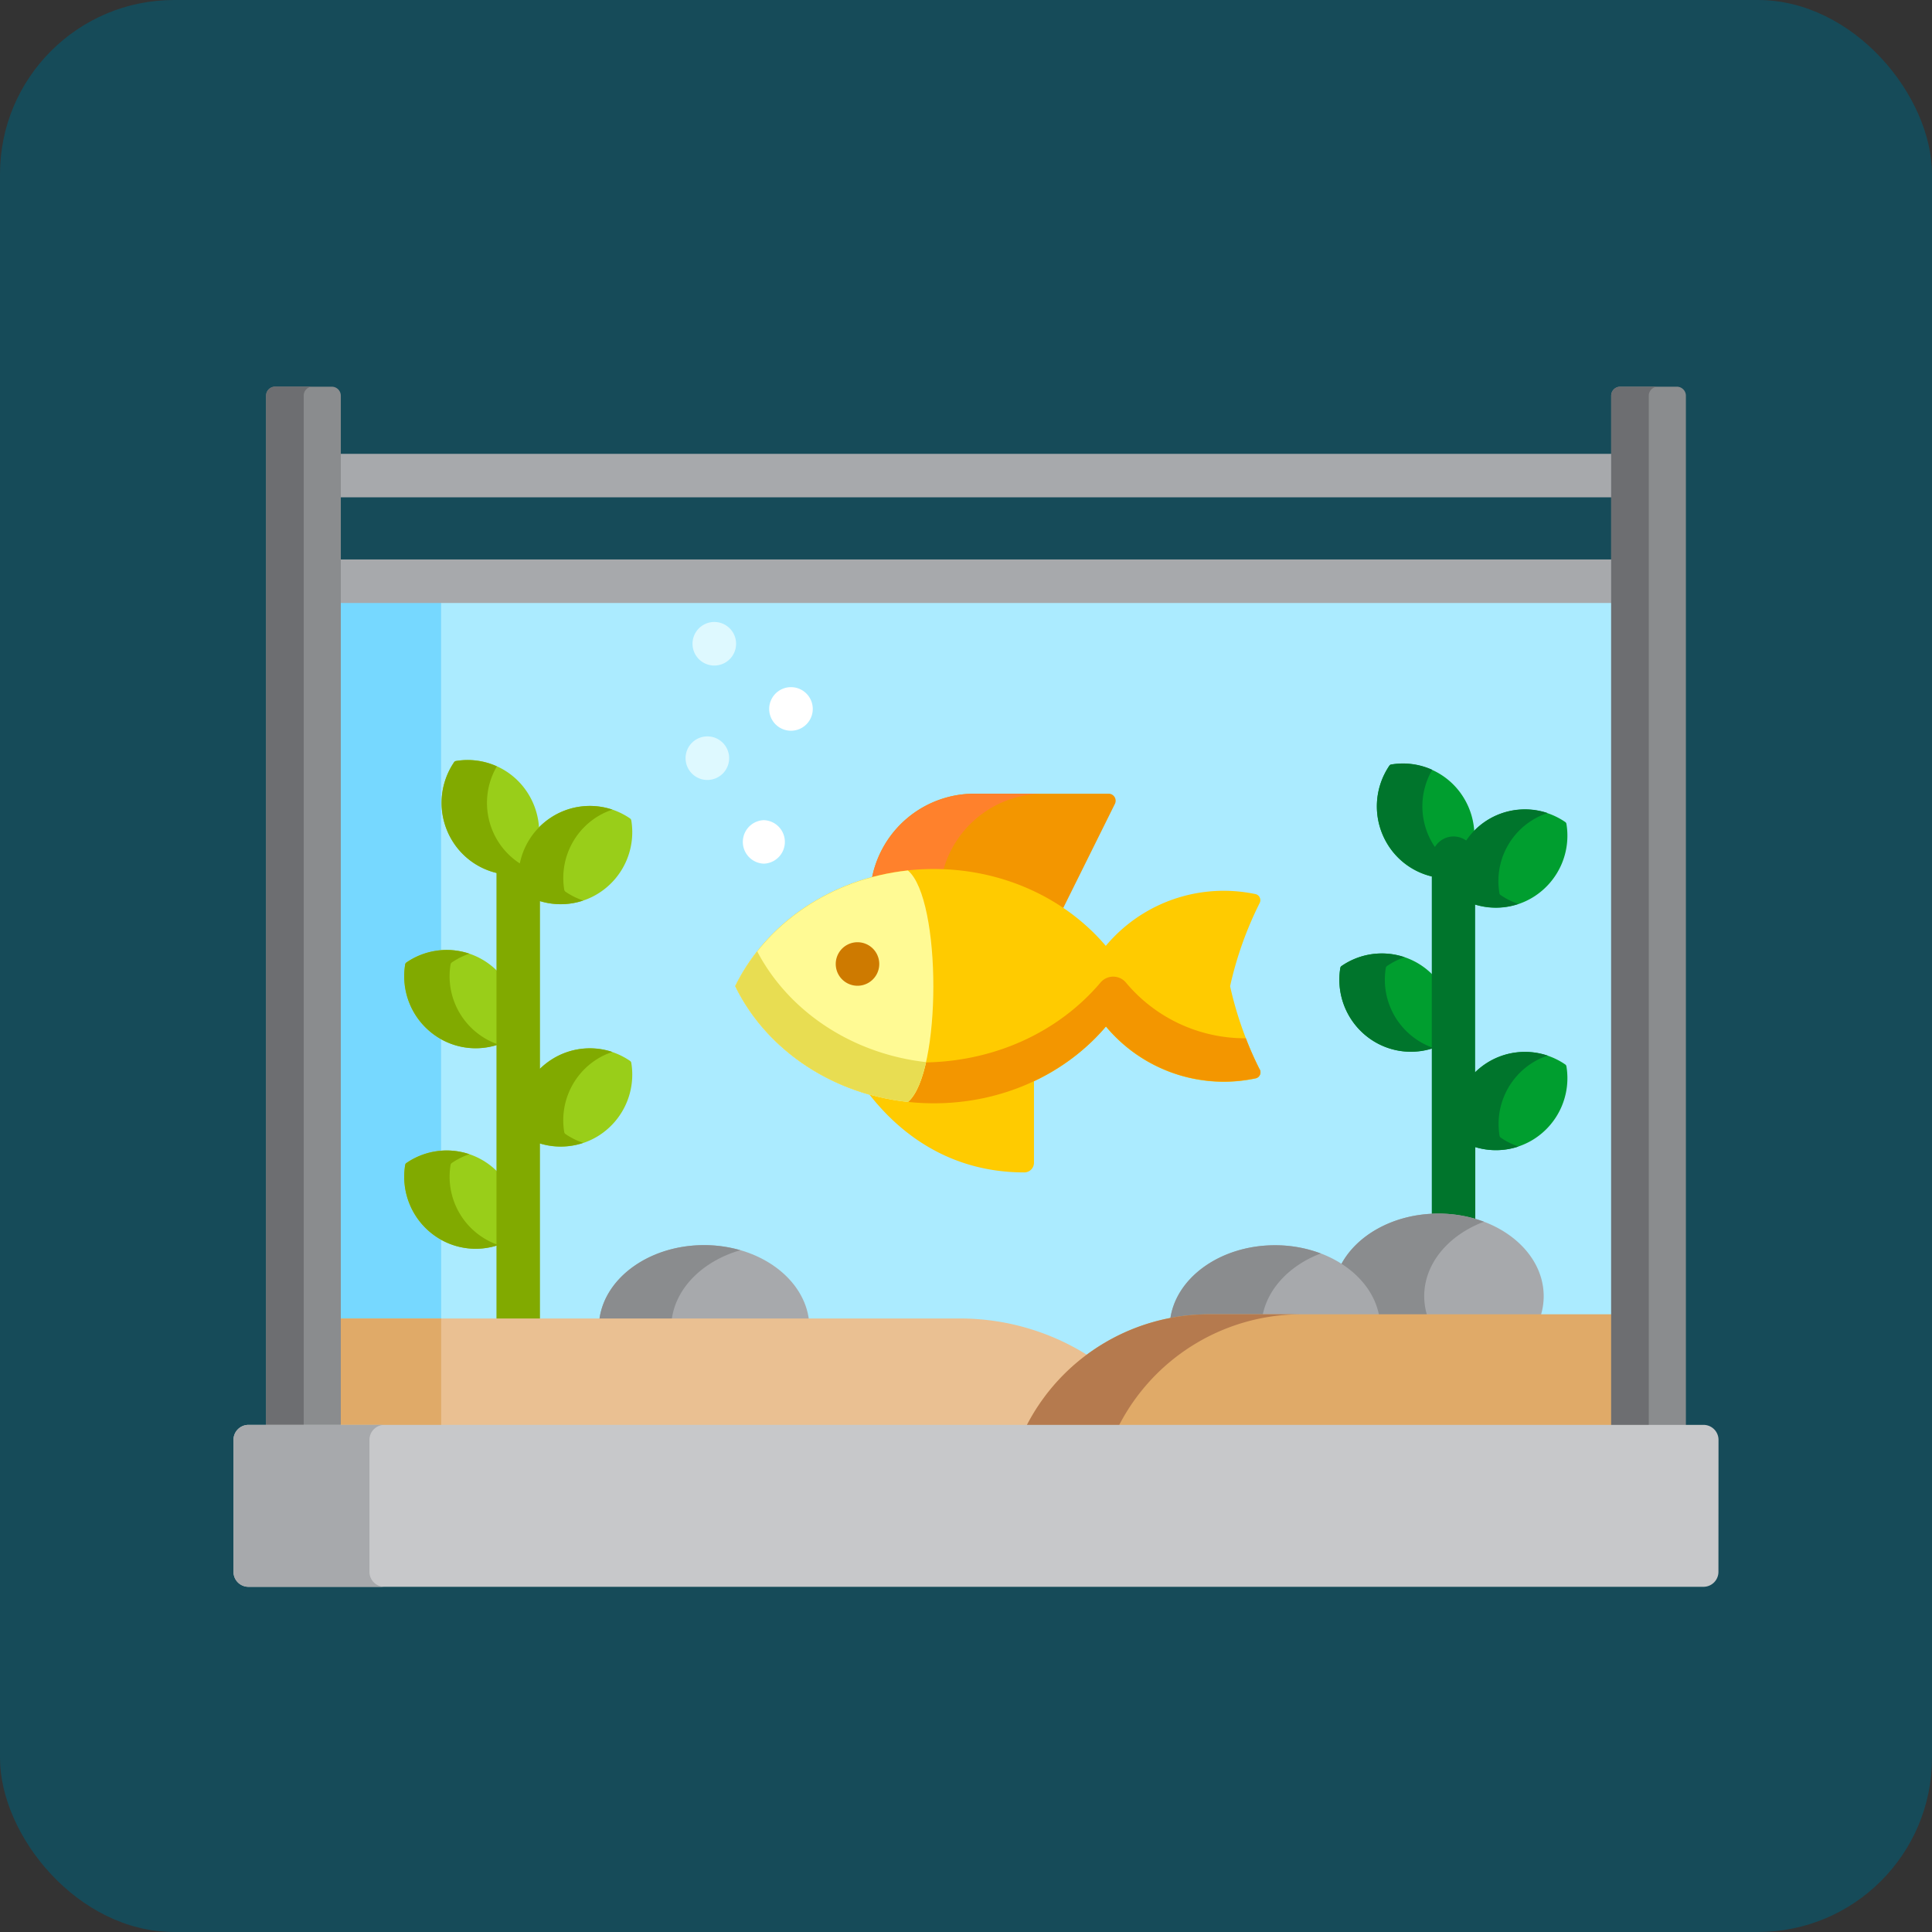 <svg id="Layer_1" data-name="Layer 1" xmlns="http://www.w3.org/2000/svg" viewBox="0 0 760 760">
  <rect x="0" y="0" width="760" height="760" fill="#333333" stroke="none"/>
  <rect width="760" height="760" rx="68.5" style="fill: #164b59"/>
  <g>
    <path d="M132.94,179.44H635v17.12h-502Z" transform="translate(-0.01 -0.92)" style="fill: #a7a9ac"/>
    <g>
      <path d="M132.94,236.46H635V562.57h-502Z" transform="translate(-0.01 -0.92)" style="fill: #abebff"/>
      <path d="M172,487.69a28.4,28.4,0,0,1-12.63-28.55,1,1,0,0,1,.15-.4,1.26,1.26,0,0,1,.3-.31,28,28,0,0,1,13.7-4.86V409.72c-.51-.29-1-.59-1.52-.91a28.4,28.4,0,0,1-12.63-28.55,1.14,1.14,0,0,1,.15-.4,1.26,1.26,0,0,1,.3-.31,28,28,0,0,1,13.7-4.86V236.46H132.94V520.72h40.61V488.6C173,488.31,172.53,488,172,487.69Z" transform="translate(-0.01 -0.92)" style="fill: #76d8ff"/>
      <path d="M132.94,221H635v17.12h-502Z" transform="translate(-0.01 -0.92)" style="fill: #a7a9ac"/>
      <path d="M564.33,385.19a27.93,27.93,0,0,0-36.61-4.25,1.11,1.11,0,0,0-.3.31,1.09,1.09,0,0,0-.15.39A28.41,28.41,0,0,0,539.9,410.2,27.88,27.88,0,0,0,564.33,413Z" transform="translate(-0.01 -0.92)" style="fill: #009e2f"/>
      <path d="M557.79,410.2a28.41,28.41,0,0,1-12.63-28.56,1.17,1.17,0,0,1,.45-.7,27.83,27.83,0,0,1,6.94-3.47,27.91,27.91,0,0,0-24.83,3.47,1.11,1.11,0,0,0-.3.31,1.09,1.09,0,0,0-.15.39A28.41,28.41,0,0,0,539.9,410.2a27.92,27.92,0,0,0,24.08,3A28.1,28.1,0,0,1,557.79,410.2Z" transform="translate(-0.01 -0.92)" style="fill: #00752c"/>
      <g>
        <path d="M572.29,448.11a1,1,0,0,1-.16-.4,28.42,28.42,0,0,1,12.62-28.55,28,28,0,0,1,31,.5,1.11,1.11,0,0,1,.3.31,1.38,1.38,0,0,1,.15.4,28.39,28.39,0,0,1-12.63,28.55,28,28,0,0,1-31-.49A1,1,0,0,1,572.29,448.11Z" transform="translate(-0.01 -0.92)" style="fill: #009e2f"/>
        <path d="M580,329.35a28.53,28.53,0,0,0-4.41-14.94,28,28,0,0,0-28.34-12.72,1,1,0,0,0-.4.15,1.07,1.07,0,0,0-.3.3,28.5,28.5,0,0,0-.5,31.26,28,28,0,0,0,26.89,12.9A27.31,27.31,0,0,1,580,329.35Z" transform="translate(-0.01 -0.92)" style="fill: #009e2f"/>
        <path d="M572.29,352.74a1.09,1.09,0,0,1-.16-.4,28.41,28.41,0,0,1,12.62-28.55,28,28,0,0,1,31,.5,1.11,1.11,0,0,1,.3.31,1.28,1.28,0,0,1,.15.4,28.41,28.41,0,0,1-12.63,28.55,27.93,27.93,0,0,1-31-.5A1.06,1.06,0,0,1,572.29,352.74Z" transform="translate(-0.01 -0.92)" style="fill: #009e2f"/>
      </g>
      <path d="M584.76,419.16a28.8,28.8,0,0,0-4.46,3.56v-66a28,28,0,0,0,17-.22,27.93,27.93,0,0,1-7-3.5,1.26,1.26,0,0,1-.3-.31,1.07,1.07,0,0,1-.15-.4,28.21,28.21,0,0,1,18.92-31.55,27.91,27.91,0,0,0-24,3,28.19,28.19,0,0,0-8,7.83,8.53,8.53,0,0,0-12.29,2.54c-.17-.26-.36-.5-.52-.76a28.48,28.48,0,0,1-.54-29.61,27.91,27.91,0,0,0-16.15-2.1,1,1,0,0,0-.4.15,1.07,1.07,0,0,0-.3.3,28.5,28.5,0,0,0-.5,31.26,28.16,28.16,0,0,0,17.17,12.31V479.55c.87-.05,1.75-.09,2.63-.09a50,50,0,0,1,14.48,2.11V452.15a28,28,0,0,0,17-.22,28.16,28.16,0,0,1-7-3.5,1.23,1.23,0,0,1-.29-.31,1.09,1.09,0,0,1-.16-.4,28.44,28.44,0,0,1,12.63-28.55,27.78,27.78,0,0,1,6.3-3A27.91,27.91,0,0,0,584.76,419.16Z" transform="translate(-0.01 -0.92)" style="fill: #00752c"/>
      <path d="M541.47,519.07H605.9a26,26,0,0,0,1.36-8.25c0-17.95-18.55-32.5-41.44-32.5-17.6,0-32.63,8.62-38.63,20.77C534.83,504,540.09,511.07,541.47,519.07Z" transform="translate(-0.01 -0.92)" style="fill: #a7a9ac"/>
      <path d="M541.47,519.07h20.16a25.91,25.91,0,0,1-1.37-8.25c0-12.91,9.59-24.06,23.5-29.3a50.84,50.84,0,0,0-17.94-3.2c-17.6,0-32.63,8.62-38.63,20.77C534.83,504,540.09,511.07,541.47,519.07Z" transform="translate(-0.01 -0.92)" style="fill: #8a8c8e"/>
      <path d="M475.42,519.07h67.21c-2.62-16-20-28.3-41.07-28.3-21.72,0-39.52,13.11-41.28,29.79A78.51,78.51,0,0,1,475.42,519.07Z" transform="translate(-0.01 -0.92)" style="fill: #a7a9ac"/>
      <path d="M475.42,519.07h21.14c1.83-11.06,10.72-20.39,23-25.07a51,51,0,0,0-18-3.23c-21.72,0-39.52,13.11-41.28,29.79A78.51,78.51,0,0,1,475.42,519.07Z" transform="translate(-0.01 -0.92)" style="fill: #8a8c8e"/>
      <path d="M318.29,520.72c-1.67-16.76-19.51-30-41.29-30s-39.63,13.19-41.29,30Z" transform="translate(-0.01 -0.92)" style="fill: #a7a9ac"/>
      <path d="M264.18,520.72c1.28-12.91,12.17-23.7,27.06-28a51.46,51.46,0,0,0-14.24-2c-21.79,0-39.63,13.19-41.29,30Z" transform="translate(-0.01 -0.92)" style="fill: #8a8c8e"/>
      <path d="M196.46,383.8a28,28,0,0,0-36.61-4.25,1.3,1.3,0,0,0-.3.32,1,1,0,0,0-.15.39A28.39,28.39,0,0,0,172,408.81a27.88,27.88,0,0,0,24.43,2.85Z" transform="translate(-0.01 -0.92)" style="fill: #99ce19"/>
      <path d="M177.26,380.26a1.16,1.16,0,0,1,.16-.4,1.21,1.21,0,0,1,.29-.31,28.07,28.07,0,0,1,6.95-3.47,27.93,27.93,0,0,0-24.81,3.47,1.46,1.46,0,0,0-.3.31,1.14,1.14,0,0,0-.15.4A28.39,28.39,0,0,0,172,408.81a27.9,27.9,0,0,0,24.07,3,28.11,28.11,0,0,1-6.21-3A28.39,28.39,0,0,1,177.26,380.26Z" transform="translate(-0.01 -0.92)" style="fill: #81aa00"/>
      <path d="M196.46,462.68a28,28,0,0,0-36.61-4.25,1.26,1.26,0,0,0-.3.31,1.22,1.22,0,0,0-.15.4A28.39,28.39,0,0,0,172,487.69a27.92,27.92,0,0,0,24.43,2.85Z" transform="translate(-0.01 -0.92)" style="fill: #99ce19"/>
      <path d="M189.89,487.69a28.42,28.42,0,0,1-12.63-28.55,1.24,1.24,0,0,1,.16-.4,1.06,1.06,0,0,1,.29-.31,28.07,28.07,0,0,1,6.95-3.47,27.93,27.93,0,0,0-24.81,3.47,1.11,1.11,0,0,0-.3.31,1.14,1.14,0,0,0-.15.4A28.4,28.4,0,0,0,172,487.69a27.9,27.9,0,0,0,24.07,3A28.11,28.11,0,0,1,189.89,487.69Z" transform="translate(-0.01 -0.92)" style="fill: #81aa00"/>
      <path d="M204.41,446.73a1.07,1.07,0,0,1-.15-.4,28.41,28.41,0,0,1,12.63-28.55,27.93,27.93,0,0,1,31,.5,1,1,0,0,1,.29.3,1.24,1.24,0,0,1,.16.4,28.43,28.43,0,0,1-12.63,28.56,28,28,0,0,1-31-.5A1.11,1.11,0,0,1,204.41,446.73Z" transform="translate(-0.01 -0.92)" style="fill: #99ce19"/>
      <path d="M212.1,328A28.53,28.53,0,0,0,207.69,313a28,28,0,0,0-28.34-12.73,1.16,1.16,0,0,0-.4.16,1,1,0,0,0-.3.3,28.48,28.48,0,0,0-.5,31.25A28,28,0,0,0,205,344.92,27.31,27.31,0,0,1,212.1,328Z" transform="translate(-0.01 -0.92)" style="fill: #99ce19"/>
      <path d="M204.41,351.36a1.14,1.14,0,0,1-.15-.4,28.39,28.39,0,0,1,12.63-28.55,27.91,27.91,0,0,1,31,.49,1.06,1.06,0,0,1,.29.31,1.16,1.16,0,0,1,.16.4,28.41,28.41,0,0,1-12.63,28.55,27.93,27.93,0,0,1-31-.49A1.26,1.26,0,0,1,204.41,351.36Z" transform="translate(-0.01 -0.92)" style="fill: #99ce19"/>
      <path d="M216.89,417.78a28.22,28.22,0,0,0-4.46,3.56V355.39a28,28,0,0,0,17-.22,28.11,28.11,0,0,1-7-3.5,1.22,1.22,0,0,1-.29-.31,1.16,1.16,0,0,1-.16-.4,28.41,28.41,0,0,1,12.63-28.55,28.13,28.13,0,0,1,6.32-3,27.92,27.92,0,0,0-24,3,28.27,28.27,0,0,0-12.43,18.16A28.06,28.06,0,0,1,196,332a28.48,28.48,0,0,1-.54-29.61,27.91,27.91,0,0,0-16.12-2.1,1.09,1.09,0,0,0-.4.16,1,1,0,0,0-.3.3,28.48,28.48,0,0,0-.5,31.25,28.06,28.06,0,0,0,17.17,12.31v176.4h17.11v-70a27.89,27.89,0,0,0,17-.22,28.18,28.18,0,0,1-7-3.49,1.52,1.52,0,0,1-.3-.32,1.22,1.22,0,0,1-.15-.39,28.41,28.41,0,0,1,12.63-28.56,27.85,27.85,0,0,1,6.31-3A27.9,27.9,0,0,0,216.89,417.78Z" transform="translate(-0.01 -0.92)" style="fill: #81aa00"/>
      <path d="M428.53,534.47a94.22,94.22,0,0,0-51-14.89H132.94v43H404.67L405,562A80.13,80.13,0,0,1,428.53,534.47Z" transform="translate(-0.01 -0.92)" style="fill: #eac092"/>
      <path d="M134.08,519.58h39.47v43H134.08Z" transform="translate(-0.01 -0.92)" style="fill: #e0aa68"/>
      <path d="M475.42,517.93a80.64,80.64,0,0,0-72,44.64H635V517.93Z" transform="translate(-0.01 -0.92)" style="fill: #e0aa68"/>
      <path d="M439.72,562.57a80.65,80.65,0,0,1,72-44.64H475.42a80.64,80.64,0,0,0-72,44.64Z" transform="translate(-0.01 -0.92)" style="fill: #b57a4e"/>
      <path d="M367.34,343.93a89.49,89.49,0,0,1,50.43,15.16l20.82-41.95a2.77,2.77,0,0,0-2.46-4h-53a41.07,41.07,0,0,0-40.29,34.08A92.84,92.84,0,0,1,367.34,343.93Z" transform="translate(-0.01 -0.92)" style="fill: #f39600"/>
      <path d="M367.34,343.93c1.18,0,2.36.05,3.53.09a41,41,0,0,1,39.6-30.88H383.13a41.05,41.05,0,0,0-40.28,34.08A92.71,92.71,0,0,1,367.34,343.93Z" transform="translate(-0.01 -0.92)" style="fill: #ff812c"/>
      <path d="M367.34,433.81A92.31,92.31,0,0,1,340.89,430c10.93,14.56,30.62,32.12,62.06,32.12a3.81,3.81,0,0,0,3.8-3.83V425A91,91,0,0,1,367.34,433.81Z" transform="translate(-0.01 -0.92)" style="fill: #ffcb00"/>
      <path d="M483.9,388.87a141.2,141.2,0,0,1,11.65-32.76,2.46,2.46,0,0,0,0-2.15,2.42,2.42,0,0,0-1.67-1.33,61.43,61.43,0,0,0-12.51-1.3A60.52,60.52,0,0,0,435,373c-15.58-18.38-40.1-30.24-67.7-30.24-34.9,0-64.88,19-78.08,46.08C302.45,416,332.44,435,367.34,435c27.6,0,52.12-11.86,67.7-30.24a60.38,60.38,0,0,0,58.88,20.4,2.37,2.37,0,0,0,1.67-1.33,2.44,2.44,0,0,0,0-2.14A141.12,141.12,0,0,1,483.9,388.87Z" transform="translate(-0.01 -0.92)" style="fill: #ffcb00"/>
      <path d="M495.55,421.64a120.24,120.24,0,0,1-5.45-12.29l-.4,0a61,61,0,0,1-46.77-21.9,6.56,6.56,0,0,0-5-2.35h0a6.58,6.58,0,0,0-5,2.32c-16.54,19.52-41.47,30.9-68.63,31.43-1.66,7.3-4,12.95-7.1,15.53a94.73,94.73,0,0,0,10.18.55c27.6,0,52.12-11.86,67.7-30.24a60.38,60.38,0,0,0,58.88,20.4,2.41,2.41,0,0,0,1.63-3.47Z" transform="translate(-0.01 -0.92)" style="fill: #f39600"/>
      <path d="M357.16,343.34c-30.48,3.28-56,21.09-67.9,45.53,11.89,24.45,37.42,42.26,67.9,45.53C370.5,423.21,370.5,354.54,357.16,343.34Z" transform="translate(-0.01 -0.92)" style="fill: #fffa94"/>
      <path d="M297.88,375.18a75.39,75.39,0,0,0-8.62,13.69c11.89,24.45,37.42,42.26,67.9,45.53,3.09-2.6,5.47-8.31,7.13-15.67C334.84,415.4,310.09,398.5,297.88,375.18Z" transform="translate(-0.01 -0.92)" style="fill: #e8dd52"/>
      <path d="M337.33,388.69a8.56,8.56,0,1,1,0-17.12,8.56,8.56,0,0,1,0,17.12Z" transform="translate(-0.01 -0.92)" style="fill: #ce7a00"/>
      <path d="M300.49,340.66a8.56,8.56,0,0,1,0-17.11,8.56,8.56,0,0,1,0,17.11Z" transform="translate(-0.01 -0.92)" style="fill: #fff"/>
      <path d="M278.28,307.74a8.57,8.57,0,1,1,6.05-2.51A8.65,8.65,0,0,1,278.28,307.74Z" transform="translate(-0.01 -0.92)" style="fill: #def9ff"/>
      <path d="M311.22,288.37a8.57,8.57,0,1,1,6-2.51A8.59,8.59,0,0,1,311.22,288.37Z" transform="translate(-0.01 -0.92)" style="fill: #fff"/>
      <path d="M281,262.73a8.57,8.57,0,1,1,6.06-2.51A8.6,8.6,0,0,1,281,262.73Z" transform="translate(-0.01 -0.92)" style="fill: #def9ff"/>
      <path d="M663.2,562.57v-406a3.54,3.54,0,0,0-3.53-3.53H637.34a3.54,3.54,0,0,0-3.53,3.53v406Z" transform="translate(-0.01 -0.92)" style="fill: #8a8c8e"/>
      <path d="M648.6,562.57v-406a3.54,3.54,0,0,1,3.53-3.53H637.34a3.54,3.54,0,0,0-3.53,3.53v406Z" transform="translate(-0.01 -0.92)" style="fill: #6d6e71"/>
      <path d="M134.08,562.57v-406a3.54,3.54,0,0,0-3.53-3.53H108.22a3.54,3.54,0,0,0-3.53,3.53v406Z" transform="translate(-0.01 -0.92)" style="fill: #8a8c8e"/>
      <path d="M119.48,562.57v-406A3.54,3.54,0,0,1,123,153H108.22a3.54,3.54,0,0,0-3.53,3.53v406Z" transform="translate(-0.01 -0.92)" style="fill: #6d6e71"/>
      <path d="M676,619.25a5.89,5.89,0,0,1-5.87,5.88H97.73a5.89,5.89,0,0,1-5.87-5.88V567.32a5.9,5.9,0,0,1,5.87-5.89H670.16a5.9,5.9,0,0,1,5.87,5.89Z" transform="translate(-0.01 -0.92)" style="fill: #c7c8ca"/>
      <path d="M145.34,619.25V567.32a5.9,5.9,0,0,1,5.87-5.89H97.73a5.9,5.9,0,0,0-5.87,5.89v51.93a5.89,5.89,0,0,0,5.87,5.88h53.48A5.89,5.89,0,0,1,145.34,619.25Z" transform="translate(-0.01 -0.92)" style="fill: #a7a9ac"/>
    </g>
  </g>
</svg>
